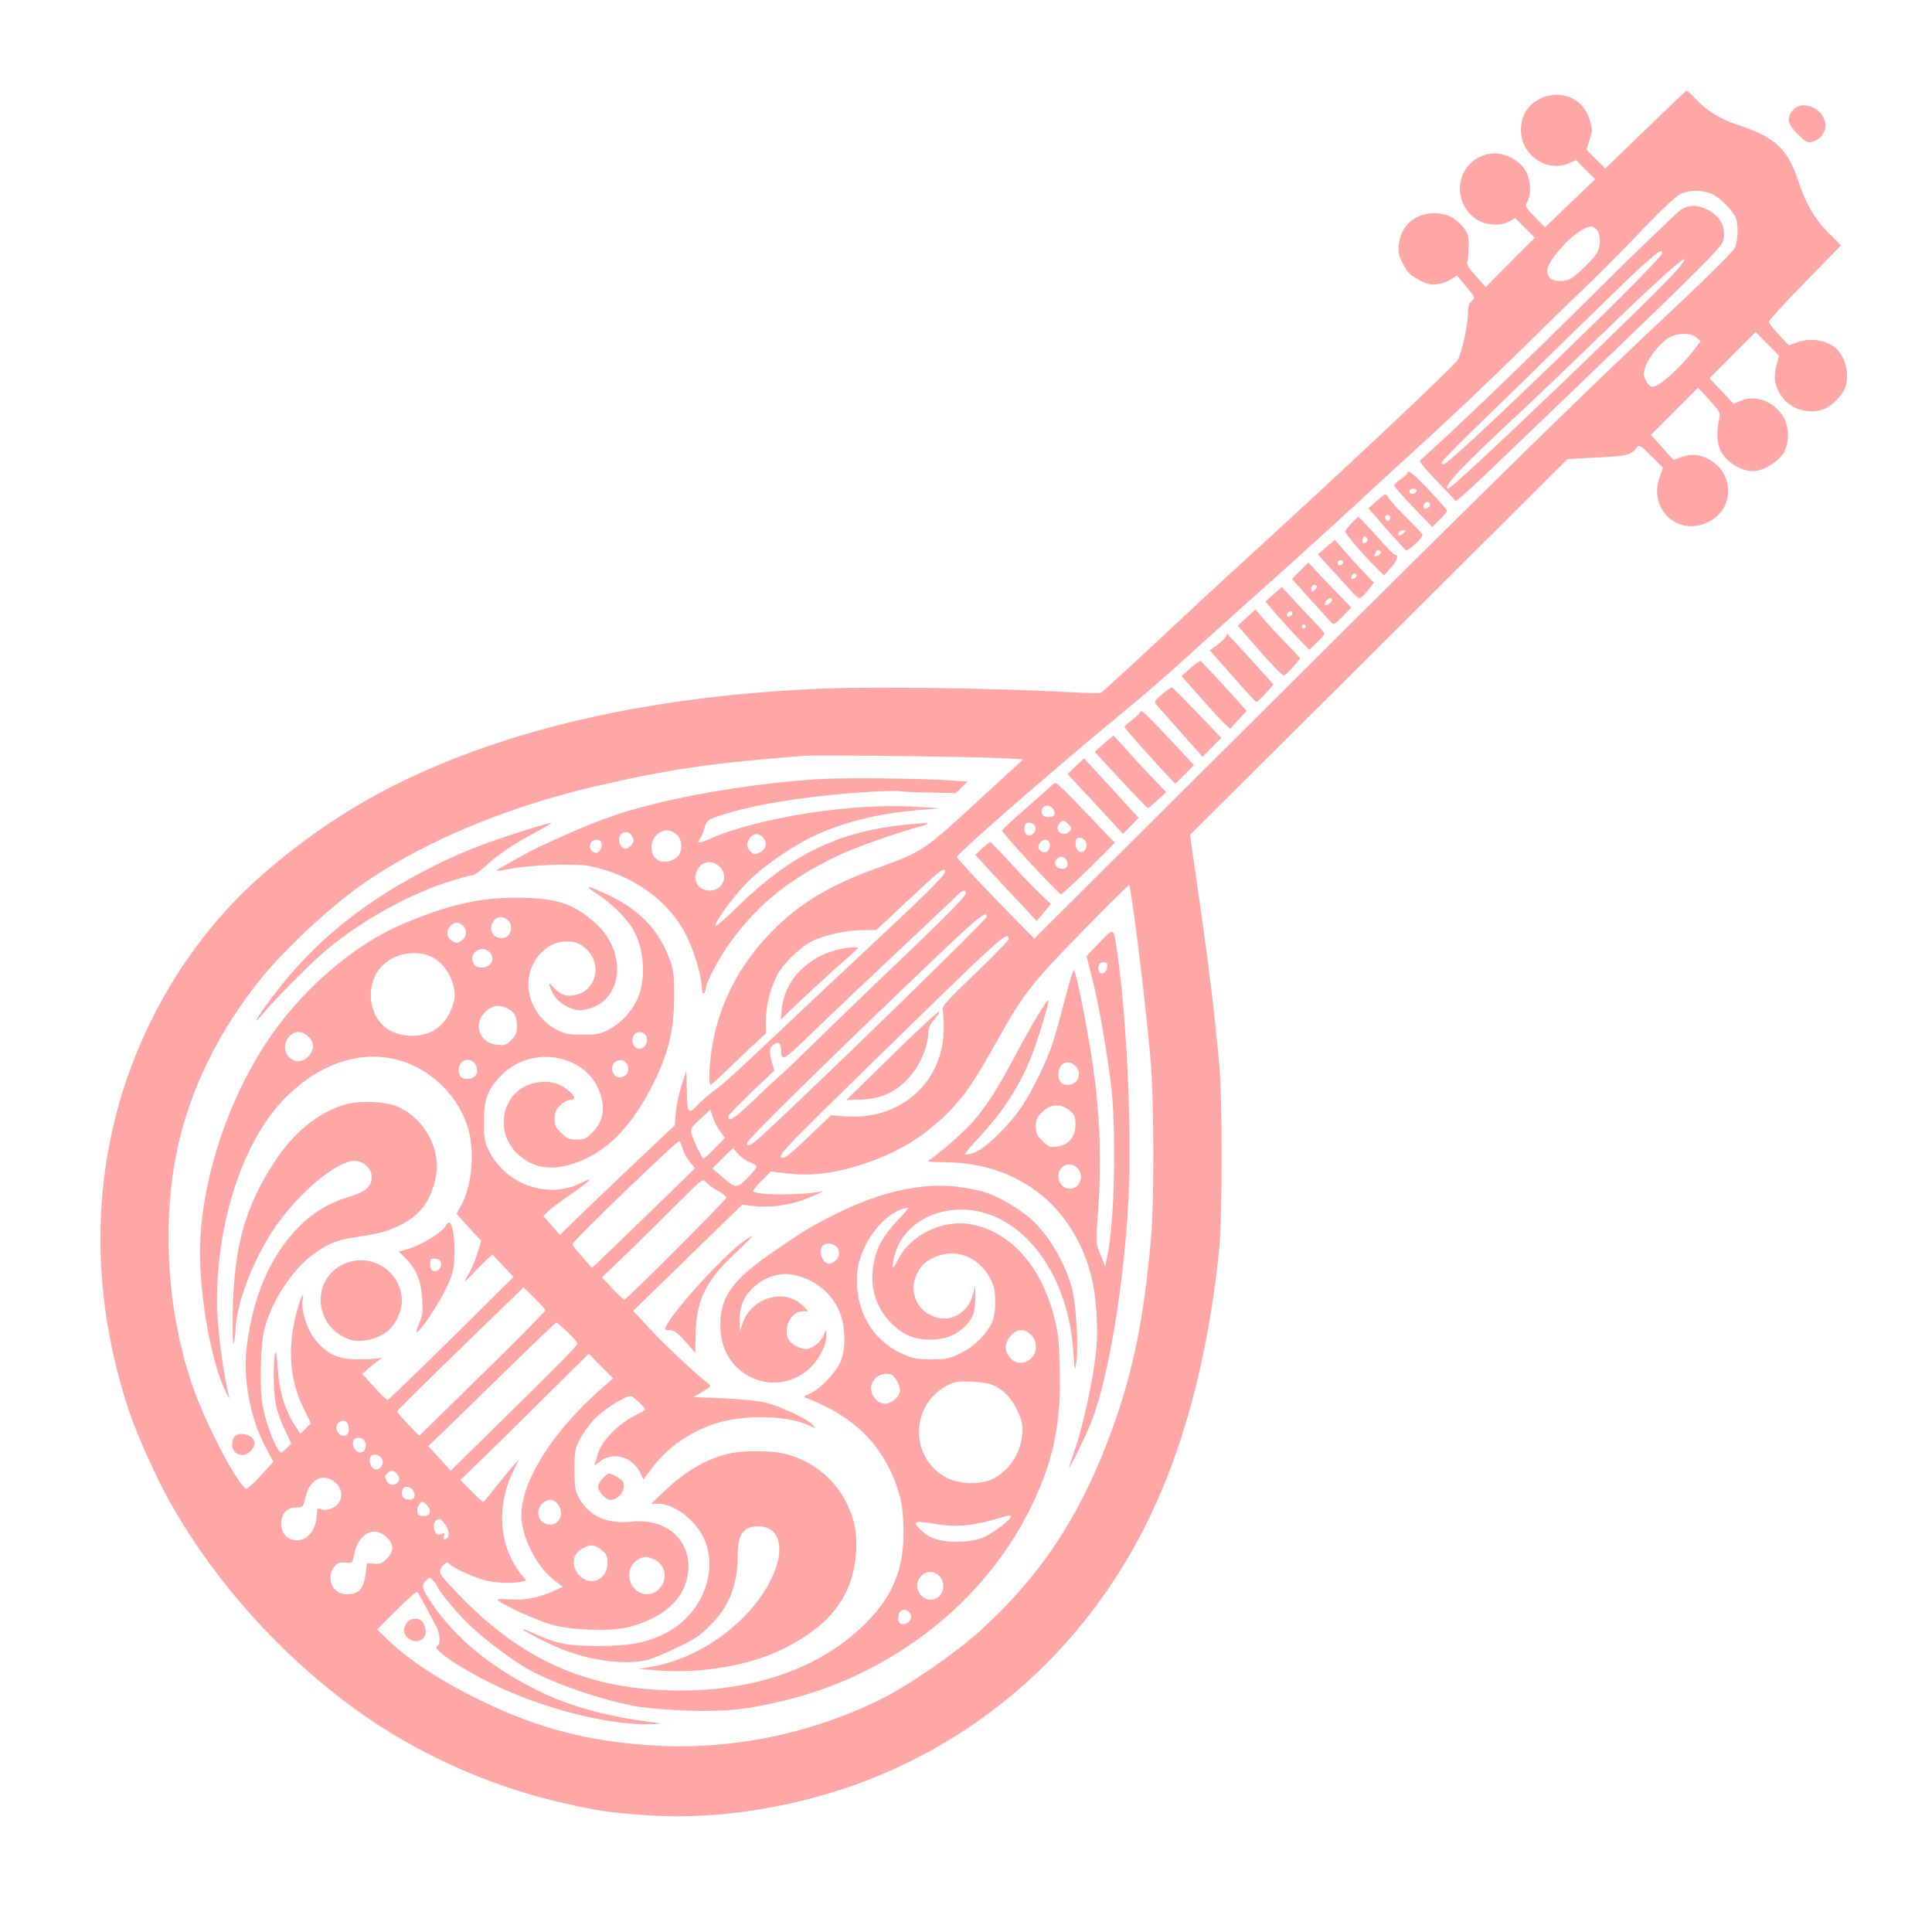 <?xml version="1.0" standalone="no"?>
<!DOCTYPE svg PUBLIC "-//W3C//DTD SVG 20010904//EN"
 "http://www.w3.org/TR/2001/REC-SVG-20010904/DTD/svg10.dtd">
<svg version="1.0" xmlns="http://www.w3.org/2000/svg"
 width="1024pt" height="1024pt" viewBox="0 0 1024 1024"
 preserveAspectRatio="xMidYMid meet">

<g transform="translate(0,1024) scale(0.1,-0.1)"
fill="#ffa6a6" stroke="none">
<path d="M8722 9553 l-214 -206 -50 50 -49 50 16 51 c16 47 16 55 1 105 -63
216 -382 156 -364 -68 11 -126 140 -208 253 -161 l39 17 50 -51 51 -50 -133
-127 -133 -128 -54 55 c-51 53 -53 56 -40 80 23 41 19 117 -10 166 -35 59
-116 99 -182 90 -170 -23 -224 -231 -90 -340 48 -39 133 -48 184 -21 l34 19
52 -52 52 -52 -130 -130 -130 -131 -53 58 c-40 45 -51 63 -45 78 4 11 7 48 7
82 1 54 -3 66 -29 99 -42 51 -89 74 -153 74 -102 0 -177 -66 -188 -166 -5 -41
-1 -58 23 -104 23 -44 39 -60 83 -83 46 -24 63 -28 100 -23 25 3 58 16 73 27
16 11 29 19 31 17 1 -1 23 -28 49 -59 46 -56 46 -57 27 -74 -15 -14 -20 -31
-20 -72 0 -56 -32 -199 -53 -240 -15 -27 -507 -492 -982 -927 -187 -171 -381
-349 -430 -396 -213 -200 -468 -435 -478 -441 -7 -4 -77 -3 -157 2 -384 21
-1023 31 -1301 20 -913 -36 -1683 -209 -2291 -514 -259 -130 -514 -306 -733
-505 -337 -306 -594 -725 -724 -1182 -148 -523 -130 -1084 55 -1635 37 -113
144 -351 211 -470 280 -502 729 -966 1208 -1250 275 -162 569 -280 870 -349
191 -44 253 -53 452 -67 424 -30 909 61 1316 247 502 228 919 599 1211 1077
270 440 438 996 508 1677 17 169 17 791 0 980 -25 271 -52 494 -103 855 l-52
360 1001 996 1000 996 153 8 c159 7 182 13 211 49 17 21 17 21 80 -41 l62 -62
-18 -51 c-63 -176 110 -323 270 -230 137 78 120 273 -28 335 -45 18 -81 19
-131 1 l-37 -14 -60 67 -60 66 125 125 125 125 60 -65 c49 -54 59 -69 54 -90
-17 -72 -15 -138 5 -178 36 -71 131 -122 198 -106 50 11 111 53 135 91 34 56
33 145 -4 200 -51 78 -145 111 -222 79 l-38 -16 -64 68 -63 67 122 123 122
122 62 -62 62 -63 -14 -54 c-17 -63 -9 -107 28 -162 47 -70 151 -99 230 -65
39 17 92 71 106 109 25 66 4 164 -46 209 -51 47 -142 60 -212 32 l-39 -15 -53
56 c-30 32 -54 63 -54 70 0 7 86 101 192 209 l191 196 -68 67 c-70 71 -120
156 -155 263 -59 182 -123 242 -330 310 -86 28 -160 74 -217 135 -23 25 -45
45 -48 45 -3 0 -101 -93 -218 -207z m353 -342 c44 -20 110 -87 125 -127 15
-38 12 -122 -5 -158 -9 -18 -146 -155 -308 -307 -590 -554 -941 -900 -3054
-3004 l-351 -350 -69 70 c-178 180 -344 357 -341 364 10 24 504 455 818 714
196 161 285 239 569 497 64 58 154 139 201 180 65 57 336 302 416 375 6 6 58
53 115 106 57 53 158 146 223 205 272 248 434 400 661 623 132 130 297 290
366 356 69 66 192 191 274 278 91 95 165 165 190 177 50 25 117 25 170 1z
m-613 -188 c22 -20 24 -82 4 -121 -15 -29 -95 -108 -136 -136 -31 -20 -94 -21
-114 0 -34 34 -15 80 75 178 46 51 112 95 143 96 5 0 18 -7 28 -17z m529 -572
l23 -19 -29 -38 c-78 -103 -190 -204 -226 -204 -11 0 -26 14 -35 32 -13 25
-14 38 -5 68 14 48 72 123 119 155 46 31 118 34 153 6z m-3667 -2230 l99 -6
-184 -169 c-355 -327 -339 -316 -604 -412 -232 -84 -394 -181 -536 -323 -176
-175 -287 -387 -325 -621 -15 -89 -19 -200 -7 -200 3 0 49 42 102 93 53 52
117 113 144 137 l47 43 0 72 c0 87 29 189 72 258 36 56 116 131 171 158 62 32
184 59 266 59 l76 1 136 127 c176 165 206 192 219 192 38 0 -21 -62 -360 -379
-264 -247 -276 -258 -475 -446 -267 -253 -318 -299 -378 -344 -29 -21 -71 -58
-92 -80 -49 -51 -53 -45 -55 89 l-2 95 -25 -75 c-13 -41 -27 -106 -31 -145
l-6 -70 -135 -127 c-75 -71 -212 -201 -305 -290 l-168 -163 -44 50 -44 49 22
23 c12 12 68 55 125 94 106 74 127 97 53 59 -173 -88 -400 -9 -488 170 -24 49
-27 67 -27 155 0 115 17 164 81 234 171 190 494 120 544 -116 15 -70 -1 -126
-50 -175 -32 -33 -44 -38 -83 -38 -38 0 -52 6 -81 34 -30 28 -36 40 -36 75 0
34 6 49 29 72 16 16 39 29 50 29 31 0 33 15 3 42 -52 49 -112 64 -189 48 -174
-38 -221 -264 -81 -384 77 -66 167 -81 279 -46 183 56 325 202 446 456 69 147
95 262 96 424 1 116 -2 144 -22 200 -54 154 -155 263 -316 341 -124 59 -150
63 -67 9 71 -45 152 -126 187 -185 62 -105 71 -274 20 -377 -34 -68 -87 -123
-150 -156 -42 -22 -63 -26 -135 -26 -69 -1 -94 4 -133 23 -123 60 -186 203
-143 324 31 86 107 147 185 147 51 0 80 -11 113 -45 78 -77 49 -206 -52 -236
-50 -15 -86 -5 -123 34 -28 30 -29 31 -22 7 18 -58 60 -98 125 -119 29 -9 46
-8 86 4 178 53 196 301 32 450 -116 106 -207 136 -418 137 -203 0 -367 -38
-609 -141 -244 -104 -503 -322 -683 -574 -234 -328 -386 -786 -388 -1162 0
-251 61 -589 136 -740 13 -27 22 -42 20 -33 -32 116 -66 379 -66 508 0 441
146 871 372 1091 174 170 380 240 572 195 186 -44 343 -197 391 -381 32 -123
14 -297 -41 -394 l-24 -44 27 -31 c15 -17 45 -49 66 -72 l38 -40 -22 -70 c-11
-38 -32 -86 -45 -106 -13 -21 -22 -38 -19 -38 3 0 36 33 74 73 38 39 71 70 73
67 1 -3 27 -31 57 -62 l53 -56 -49 -48 c-337 -337 -612 -604 -619 -604 -5 0
-37 31 -71 69 l-63 69 33 29 c18 15 44 36 57 46 18 13 19 16 5 10 -11 -4 -60
-8 -110 -8 -108 0 -165 24 -226 94 -48 54 -84 162 -75 219 11 62 -12 13 -35
-75 -46 -182 -33 -351 40 -497 l39 -80 -28 -28 -28 -28 -31 49 c-53 81 -82
183 -89 301 -7 124 -20 102 -21 -35 -1 -125 12 -195 56 -287 l37 -79 -27 -27
c-26 -26 -27 -26 -41 -7 -26 35 -64 140 -82 225 -20 102 -15 333 10 425 39
141 143 301 249 381 78 59 131 82 221 95 143 22 175 31 242 63 110 53 168 130
194 258 29 145 -58 307 -198 371 -70 31 -217 36 -297 9 -138 -47 -259 -147
-357 -296 -158 -239 -217 -450 -224 -791 -2 -122 0 -190 5 -175 5 14 9 48 10
76 3 131 91 363 202 529 132 197 353 379 441 361 47 -9 78 -43 78 -85 0 -51
-31 -78 -125 -106 -109 -34 -195 -87 -274 -171 -141 -150 -228 -352 -262 -612
-24 -175 17 -393 102 -549 l38 -71 -65 -71 c-36 -39 -71 -71 -77 -71 -33 0
-182 275 -264 484 -149 383 -190 880 -108 1292 66 327 220 645 450 929 123
152 352 367 520 487 314 225 763 416 1240 528 403 94 623 126 1120 164 71 6
940 -5 1059 -13z m680 -783 c34 -233 86 -689 97 -853 16 -220 16 -732 0 -905
-38 -431 -95 -708 -206 -1015 -164 -452 -376 -776 -704 -1072 -129 -116 -372
-284 -518 -357 -379 -189 -814 -276 -1233 -246 -330 23 -586 90 -875 229 -223
107 -395 219 -513 333 l-53 52 103 103 c56 56 106 99 110 95 6 -6 21 -33 100
-182 21 -39 24 -96 6 -103 -34 -12 101 -107 279 -196 265 -132 616 -224 844
-220 46 1 71 4 54 6 -267 31 -473 87 -649 175 -249 125 -427 271 -556 458 -55
81 -59 98 -30 125 19 17 20 17 39 -6 11 -13 20 -27 21 -30 0 -14 87 -120 148
-182 70 -72 204 -176 307 -240 130 -81 414 -180 609 -213 50 -8 170 -18 266
-21 199 -6 321 7 525 58 559 141 1035 514 1281 1004 127 253 170 459 161 765
-4 135 -9 183 -31 264 -70 269 -230 446 -436 486 -153 30 -328 -56 -394 -193
-29 -59 -34 -39 -11 40 51 173 257 270 460 218 264 -69 460 -369 484 -740 7
-102 8 -107 15 -61 14 79 0 311 -22 397 -36 136 -126 287 -219 369 -62 55
-163 114 -236 139 -32 11 -104 25 -160 32 -183 20 -401 -28 -626 -140 -141
-70 -177 -92 -333 -199 -225 -154 -290 -243 -290 -393 -1 -123 53 -219 151
-273 104 -56 227 -42 316 36 54 47 95 125 95 178 l-1 35 -13 -31 c-17 -39 -61
-74 -93 -74 -32 0 -80 26 -93 49 -32 60 12 151 73 151 l30 0 -22 24 c-96 102
-274 54 -325 -87 l-14 -42 -1 50 c-1 79 16 125 68 177 55 55 135 84 204 73
119 -19 216 -95 259 -204 31 -78 31 -197 1 -263 -27 -58 -110 -143 -161 -165
-37 -16 -37 -16 -12 -25 245 -95 396 -244 473 -466 24 -71 31 -108 35 -203 9
-219 -48 -370 -197 -520 -232 -233 -575 -359 -982 -359 -468 0 -814 144 -1145
475 -67 66 -125 131 -129 144 -5 17 -1 29 14 44 19 19 22 20 38 4 30 -26 144
-76 202 -87 61 -11 124 -13 169 -4 l31 6 -29 37 c-115 144 -131 357 -39 545
l30 61 -36 -40 c-20 -22 -61 -73 -92 -112 -30 -40 -58 -73 -62 -73 -4 0 -32
26 -64 58 l-57 58 87 84 c49 46 202 197 340 334 l253 251 65 -65 65 -65 -67
-59 c-276 -244 -443 -526 -417 -705 16 -113 89 -244 171 -306 l46 -35 -54 -25
c-75 -34 -151 -48 -233 -42 -63 4 -68 3 -50 -10 39 -29 201 -102 274 -123 104
-30 308 -38 402 -16 154 36 269 118 307 220 73 196 -63 363 -279 341 -135 -14
-230 30 -283 129 -19 35 -22 57 -22 146 0 97 2 110 30 165 17 32 53 82 82 110
50 49 155 115 185 115 15 0 85 -67 77 -73 -2 -2 -32 -19 -67 -37 -78 -41 -163
-130 -181 -189 -7 -24 -15 -50 -19 -60 -4 -10 5 -6 27 12 65 54 169 28 211
-53 l21 -41 46 61 c81 109 202 193 338 236 145 46 365 43 481 -6 l48 -21 -19
21 c-28 31 -169 97 -250 116 -40 10 -136 19 -225 23 l-155 6 49 29 c45 27 47
30 30 43 -57 42 -228 202 -307 287 l-91 98 289 282 289 281 40 -5 c124 -15
235 4 356 60 35 15 38 19 15 14 -98 -20 -333 -19 -353 1 -3 3 16 28 44 56 l50
50 90 -11 c137 -15 266 3 430 61 167 59 295 139 415 258 89 89 145 171 259
376 119 214 167 282 314 440 107 115 385 395 392 395 1 0 9 -51 18 -112z
m-884 70 c0 -18 -98 -117 -345 -353 -116 -110 -284 -272 -375 -361 -91 -89
-196 -191 -234 -226 -38 -34 -119 -109 -178 -166 -99 -93 -128 -111 -128 -80
0 6 55 63 122 128 l122 116 -12 41 c-17 58 -15 80 10 97 25 18 37 7 38 -34 1
-56 15 -49 145 77 130 126 324 310 615 583 85 80 164 155 175 166 23 25 45 30
45 12z m110 -127 c0 -15 -923 -914 -1196 -1164 -52 -47 -74 -58 -74 -34 0 15
380 390 880 868 345 331 390 368 390 330z m-2538 -18 c31 -28 17 -87 -22 -94
-52 -10 -85 41 -56 86 19 29 51 32 78 8z m-238 -29 c24 -24 20 -61 -9 -80 -23
-15 -27 -15 -50 0 -29 19 -32 51 -8 78 20 22 46 23 67 2z m2893 -70 c2 -5 -78
-88 -177 -183 -151 -144 -180 -177 -174 -194 4 -12 6 -57 6 -102 -2 -280 -229
-483 -517 -462 l-80 6 -105 -100 c-124 -119 -147 -136 -161 -122 -12 12 45 72
431 449 766 748 764 746 777 708z m-2753 -70 c36 -35 6 -87 -48 -82 -23 2 -33
10 -40 30 -18 51 49 91 88 52z m-282 -40 c55 -38 98 -119 98 -185 0 -63 -43
-145 -97 -182 -75 -53 -204 -48 -274 10 -95 80 -99 245 -7 330 74 70 201 82
280 27z m378 -259 c37 -19 50 -43 50 -95 0 -33 -6 -48 -30 -72 -28 -28 -36
-30 -78 -25 -84 9 -122 96 -71 161 36 46 80 56 129 31z m-1055 -150 c31 -30
32 -66 2 -101 -67 -78 -170 19 -106 100 27 34 71 35 104 1z m1785 11 c28 -35
-11 -93 -47 -70 -36 22 -23 84 17 84 10 0 23 -7 30 -14z m-894 -173 c9 -35 -7
-57 -43 -61 -36 -4 -56 17 -51 55 6 57 80 62 94 6z m792 25 c7 -7 12 -21 12
-33 0 -47 -62 -63 -81 -21 -22 47 33 90 69 54z m500 -366 l24 -34 -53 -54
c-29 -30 -56 -54 -60 -54 -8 0 -56 98 -64 133 -6 23 0 33 46 76 l54 49 14 -41
c7 -23 25 -57 39 -75z m-198 -95 c6 -21 23 -51 38 -68 l26 -31 -110 -107 c-60
-58 -182 -177 -272 -264 l-164 -157 -51 57 c-29 31 -52 62 -52 69 0 16 558
554 566 546 4 -4 12 -24 19 -45z m355 -67 c19 -6 35 -17 35 -24 0 -6 -22 -34
-50 -61 -56 -56 -60 -55 -140 14 l-44 38 54 54 55 54 28 -32 c15 -17 43 -37
62 -43z m-171 -151 c25 -13 46 -30 46 -37 0 -11 -521 -533 -540 -540 -4 -1
-32 24 -63 57 l-56 61 127 122 c70 67 190 186 267 263 138 138 140 140 157
119 9 -11 37 -31 62 -45z m952 -159 c-77 -82 -110 -142 -126 -230 -22 -119 12
-232 95 -314 61 -61 120 -86 203 -86 75 0 125 17 173 58 53 45 69 85 68 164
l0 63 -13 -48 c-29 -108 -137 -157 -231 -104 -73 41 -102 126 -70 204 20 48
41 71 87 94 113 58 239 14 304 -103 24 -45 28 -65 29 -128 0 -53 -6 -86 -19
-112 -32 -66 -93 -125 -164 -160 -61 -30 -75 -33 -157 -33 -81 1 -98 4 -163
35 -153 71 -243 235 -229 419 12 159 149 336 271 350 5 1 -21 -31 -58 -69z
m-321 -140 c23 -25 14 -62 -20 -80 -22 -12 -27 -11 -45 5 -22 20 -27 64 -8 83
18 18 53 14 73 -8z m-1545 -335 c0 -6 -150 -158 -334 -338 l-334 -327 -59 61
c-32 34 -58 64 -58 68 0 5 151 154 335 333 l335 325 57 -56 c32 -31 58 -61 58
-66z m118 -115 c28 -27 52 -55 52 -60 0 -13 -77 -91 -423 -431 l-248 -244 -59
65 -60 65 103 99 c56 55 207 202 336 328 128 125 236 228 240 228 3 0 30 -23
59 -50z m2457 -15 c35 -34 34 -93 0 -125 -35 -33 -81 -31 -112 4 -30 36 -29
77 3 115 33 39 74 41 109 6z m-740 -211 c19 -8 45 -55 45 -84 0 -31 -44 -70
-78 -70 -38 0 -75 40 -75 82 0 52 58 91 108 72z m550 -61 c55 -29 89 -68 121
-137 22 -49 26 -68 22 -120 -9 -103 -73 -196 -162 -237 -64 -29 -168 -26 -234
7 -200 99 -202 384 -3 490 41 21 56 24 131 21 62 -3 96 -9 125 -24z m-3429
-208 c8 -34 -1 -55 -26 -55 -28 0 -48 43 -30 65 20 24 49 18 56 -10z m84 -79
c18 -23 8 -61 -17 -64 -26 -4 -50 35 -40 62 8 20 41 21 57 2z m90 -91 c26 -31
-13 -82 -44 -56 -16 14 -22 52 -9 64 11 12 40 8 53 -8z m91 -97 c7 -14 7 -23
-2 -34 -16 -20 -46 -17 -59 5 -13 25 -13 27 5 45 18 18 41 11 56 -16z m-358
-19 c73 -38 75 -124 4 -154 -20 -8 -39 -10 -54 -4 -20 8 -23 6 -23 -19 0 -83
-46 -146 -105 -146 -50 0 -85 36 -85 88 0 53 30 86 80 86 36 0 37 1 49 54 19
83 77 124 134 95z m437 -60 c17 -31 5 -51 -27 -47 -28 3 -40 25 -29 54 8 21
44 17 56 -7z m762 -66 c31 -37 29 -82 -6 -105 -24 -17 -66 -8 -82 17 -40 61
41 142 88 88z m-688 -12 c26 -29 17 -56 -19 -56 -24 0 -31 5 -33 23 -3 22 13
52 28 52 4 0 15 -9 24 -19z m3090 -66 c-7 -17 -83 -74 -130 -98 -73 -37 -223
-39 -293 -3 -41 22 -85 66 -75 76 6 6 45 3 94 -6 103 -19 194 -13 311 20 103
30 100 29 93 11z m-2994 -35 c23 -32 24 -71 1 -78 -10 -3 -12 1 -8 16 4 18 2
20 -12 12 -23 -12 -41 6 -41 41 0 24 10 36 32 38 4 1 16 -13 28 -29z m-309
-69 c38 -38 38 -74 -1 -113 -25 -24 -37 -29 -67 -26 l-38 3 -6 -51 c-11 -85
-36 -114 -102 -114 -74 0 -112 85 -66 145 18 22 28 26 60 23 37 -3 38 -3 45
37 19 115 107 164 175 96z m1138 -67 c26 -21 31 -33 31 -68 0 -85 -84 -127
-143 -72 -50 47 -48 114 6 146 43 27 69 25 106 -6z m276 -48 c63 -27 78 -106
28 -158 -45 -47 -119 -33 -148 29 -26 54 0 116 55 136 23 8 28 8 65 -7z m1512
-88 c30 -28 31 -80 1 -108 -67 -62 -159 40 -96 107 27 29 65 29 95 1z m-153
-200 c14 -23 -3 -52 -33 -56 -25 -4 -36 17 -27 54 8 29 42 30 60 2z"/>
<path d="M8910 9129 c-19 -12 -237 -222 -485 -468 -350 -348 -738 -720 -899
-862 -5 -4 33 -50 83 -102 51 -52 97 -100 101 -107 9 -15 -15 -38 823 768 453
434 588 570 597 598 24 71 -10 141 -84 175 -54 24 -93 24 -136 -2z m-100 -231
c0 -33 -1123 -1118 -1157 -1118 -32 0 -42 -10 457 475 107 105 278 272 380
371 102 100 199 193 215 206 17 14 44 37 60 52 33 28 45 32 45 14z m82 -85
c-103 -122 -1191 -1163 -1216 -1163 -38 0 77 123 355 380 86 80 286 271 445
425 285 276 443 420 452 410 2 -2 -14 -26 -36 -52z"/>
<path d="M7460 7733 c0 -4 -16 -19 -35 -32 -19 -13 -35 -29 -35 -35 1 -6 46
-58 101 -115 l100 -104 39 38 c22 22 40 43 40 48 0 4 -41 52 -92 105 -85 90
-118 116 -118 95z m48 -95 c-7 -19 -38 -22 -38 -4 0 10 9 16 21 16 12 0 19 -5
17 -12z m72 -72 c0 -14 -24 -29 -33 -19 -3 3 -3 11 0 19 7 18 33 18 33 0z"/>
<path d="M7294 7582 l-41 -36 94 -108 c52 -59 99 -111 105 -114 10 -7 88 63
88 80 0 5 -35 44 -79 86 -43 42 -86 89 -96 103 -9 15 -20 27 -24 27 -3 -1 -24
-17 -47 -38z m74 -89 c-4 -22 -22 -20 -26 1 -2 10 3 16 13 16 10 0 15 -7 13
-17z m69 -80 c-9 -9 -19 -14 -23 -11 -10 10 6 28 24 28 15 0 15 -1 -1 -17z"/>
<path d="M7162 7465 c-18 -19 -32 -37 -32 -41 0 -12 70 -96 139 -167 l66 -67
38 42 c34 37 43 68 19 68 -5 0 -48 45 -97 100 -49 55 -91 100 -95 100 -4 0
-21 -16 -38 -35z m80 -97 c-6 -6 -15 -9 -18 -5 -4 3 -4 14 0 23 5 13 9 15 18
6 9 -9 9 -15 0 -24z m68 -68 c-24 -16 -31 -11 -19 11 8 16 14 18 22 10 9 -9 8
-14 -3 -21z"/>
<path d="M7030 7341 l-45 -39 25 -28 c14 -16 46 -51 72 -79 25 -27 61 -67 79
-87 17 -21 37 -38 44 -38 8 0 28 18 45 40 l32 41 -59 62 c-32 34 -79 86 -103
114 l-45 52 -45 -38z m88 -83 c-6 -18 -28 -21 -28 -4 0 9 7 16 16 16 9 0 14
-5 12 -12z m72 -67 c0 -12 -20 -25 -27 -18 -7 7 6 27 18 27 5 0 9 -4 9 -9z"/>
<path d="M6891 7215 l-43 -44 97 -108 c54 -59 104 -115 112 -123 12 -13 19 -9
59 33 l46 47 -85 88 c-46 48 -98 101 -113 119 l-29 32 -44 -44z m89 -84 c0 -5
-7 -14 -15 -21 -13 -10 -15 -9 -15 9 0 12 6 21 15 21 8 0 15 -4 15 -9z m80
-70 c0 -13 -29 -35 -37 -28 -7 8 15 37 28 37 5 0 9 -4 9 -9z"/>
<path d="M6750 7090 l-43 -38 63 -74 c36 -40 88 -98 117 -128 l53 -54 40 39
c22 21 40 42 40 46 0 4 -15 22 -32 41 -18 18 -69 72 -114 120 l-80 87 -44 -39z
m100 -99 c0 -12 -20 -25 -27 -18 -7 7 6 27 18 27 5 0 9 -4 9 -9z m70 -71 c0
-5 -4 -10 -10 -10 -5 0 -10 5 -10 10 0 6 5 10 10 10 6 0 10 -4 10 -10z"/>
<path d="M6607 6967 l-47 -43 115 -132 c64 -73 121 -132 128 -132 7 0 30 21
51 46 l38 45 -78 82 c-44 45 -97 103 -119 129 l-40 48 -48 -43z"/>
<path d="M6497 6865 c-4 -8 -24 -27 -45 -43 l-40 -28 120 -137 c66 -75 123
-137 127 -137 4 0 27 21 50 46 l41 46 -121 134 c-67 74 -123 134 -124 134 -2
0 -5 -7 -8 -15z"/>
<path d="M6308 6698 l-46 -42 103 -115 c56 -64 114 -127 129 -140 l26 -24 44
48 44 47 -119 132 c-66 72 -123 132 -127 133 -4 1 -28 -17 -54 -39z"/>
<path d="M6160 6561 c-42 -37 -44 -40 -29 -58 8 -10 67 -76 129 -146 l114
-128 49 50 50 50 -127 133 c-70 73 -131 134 -134 135 -4 1 -27 -15 -52 -36z"/>
<path d="M6045 6468 c-3 -8 -24 -28 -45 -44 -22 -16 -40 -33 -40 -37 0 -7 144
-169 246 -277 l24 -24 49 49 49 50 -51 55 c-196 210 -227 241 -232 228z"/>
<path d="M5849 6297 l-47 -42 139 -150 c76 -82 141 -149 144 -148 4 1 26 20
51 43 l45 41 -88 92 c-48 51 -110 118 -137 150 -28 31 -52 57 -55 57 -3 -1
-27 -20 -52 -43z"/>
<path d="M5702 6179 l-44 -41 34 -37 c19 -20 85 -91 147 -158 l113 -123 42 43
41 42 -144 158 c-79 86 -145 157 -145 157 -1 0 -21 -19 -44 -41z"/>
<path d="M5574 6077 c-6 -7 -68 -61 -137 -122 -69 -60 -126 -113 -126 -117 -2
-11 300 -338 312 -338 6 0 72 61 148 136 l138 137 -151 158 c-83 88 -156 159
-162 159 -6 -1 -16 -6 -22 -13z m4 -119 c7 -7 12 -20 12 -30 0 -23 -58 -26
-66 -3 -14 37 26 61 54 33z m87 -88 c15 -16 15 -22 5 -35 -28 -34 -81 -5 -60
34 14 26 32 27 55 1z m-177 -16 c4 -25 -22 -49 -43 -40 -15 5 -21 47 -8 60 14
14 48 1 51 -20z m260 -66 c28 -28 -3 -83 -33 -58 -15 13 -20 51 -8 63 10 11
28 8 41 -5z m-183 -27 c0 -33 -30 -51 -51 -29 -13 13 -14 20 -4 37 16 31 55
25 55 -8z m85 -76 c18 -22 8 -50 -19 -50 -32 0 -49 28 -32 49 17 20 35 20 51
1z"/>
<path d="M5207 5744 l-38 -35 85 -92 c46 -51 120 -130 163 -175 l78 -84 38 46
37 45 -46 43 c-26 24 -97 97 -158 163 -61 66 -113 121 -116 122 -3 1 -22 -14
-43 -33z"/>
<path d="M4330 6110 c-287 -19 -609 -68 -863 -131 -213 -54 -318 -93 -602
-224 -68 -32 -237 -126 -233 -130 2 -2 35 3 73 10 106 21 339 29 412 16 232
-43 429 -184 522 -372 43 -87 81 -217 81 -276 0 -20 4 -32 10 -28 6 3 10 14
10 24 0 32 78 177 139 258 145 196 304 323 560 447 84 41 318 124 440 156 23
6 41 13 39 16 -3 2 -52 0 -109 -6 -364 -36 -612 -156 -897 -433 -61 -61 -115
-107 -119 -104 -10 10 80 137 154 216 73 80 216 183 338 246 164 83 366 135
600 153 l100 8 -130 8 c-333 22 -837 -57 -1092 -170 -58 -25 -75 -25 -53 0 6
9 18 34 24 58 12 38 17 43 67 60 106 37 247 68 424 93 194 28 485 49 550 41
22 -3 96 -6 165 -7 l125 -3 32 31 32 30 -82 6 c-152 12 -581 16 -717 7z m-746
-291 c28 -22 36 -72 16 -108 -13 -25 -64 -45 -95 -37 -60 15 -71 104 -18 146
33 26 63 25 97 -1z m-232 -14 c10 -22 9 -29 -10 -48 -18 -17 -26 -19 -40 -11
-21 14 -28 50 -12 70 19 22 49 17 62 -11z m692 -4 c25 -27 17 -63 -17 -79 -25
-12 -31 -12 -48 4 -23 21 -24 51 -2 76 21 23 45 23 67 -1z m-859 -22 c12 -19
-4 -59 -25 -59 -25 0 -41 29 -29 52 11 20 44 24 54 7z m630 -134 c49 -48 16
-125 -54 -125 -56 0 -89 46 -70 98 21 57 82 70 124 27z"/>
<path d="M2770 5835 c-203 -64 -321 -111 -461 -180 -377 -188 -647 -406 -870
-705 -82 -109 -107 -157 -42 -79 63 75 224 238 311 315 174 153 436 304 653
375 66 21 129 39 140 39 11 0 44 22 72 49 66 61 150 118 268 181 52 27 87 49
79 49 -8 -1 -76 -20 -150 -44z"/>
<path d="M4433 5205 c-75 -21 -129 -50 -184 -102 -60 -56 -96 -129 -105 -208
l-6 -60 83 81 c46 44 134 125 194 179 61 54 117 104 125 112 12 11 9 13 -20
12 -19 0 -59 -7 -87 -14z"/>
<path d="M2360 3739 c-17 -30 -127 -98 -191 -117 l-55 -16 39 -39 c54 -54 79
-116 85 -213 4 -67 1 -89 -16 -127 -12 -26 -17 -47 -13 -47 17 0 113 142 153
226 38 79 43 97 46 178 4 90 -10 176 -28 176 -5 0 -14 -9 -20 -21z m-22 -195
c4 -25 -22 -49 -43 -40 -9 3 -15 18 -15 36 0 28 3 31 28 28 18 -2 28 -9 30
-24z"/>
<path d="M1824 3541 c-183 -83 -159 -344 38 -403 49 -14 129 2 181 38 48 32
87 108 87 169 0 156 -164 261 -306 196z"/>
<path d="M1240 2621 c-24 -46 -1 -93 45 -93 29 0 64 34 65 63 0 44 -89 68
-110 30z"/>
<path d="M5827 5244 l-68 -72 30 -119 c33 -128 69 -333 97 -538 32 -241 23
-761 -18 -938 l-10 -49 -25 62 c-25 62 -25 63 -14 214 23 310 10 580 -44 900
-30 179 -65 349 -82 396 -2 8 -24 -59 -47 -150 -24 -91 -52 -195 -64 -231 -33
-102 -107 -254 -167 -345 -68 -101 -200 -229 -256 -245 -21 -7 -41 -10 -44 -7
-3 2 20 31 51 64 144 153 227 277 294 438 36 86 103 306 96 314 -7 6 -91 -134
-178 -298 -96 -181 -156 -273 -234 -359 -45 -50 -181 -168 -219 -189 -16 -9 0
-11 77 -12 391 -1 684 -227 782 -603 26 -101 38 -272 26 -392 -13 -143 -69
-404 -113 -527 -18 -54 -32 -98 -31 -98 6 0 90 173 117 240 93 235 176 739
199 1198 17 371 -11 967 -63 1311 -17 117 -15 116 -92 35z m41 -131 c-3 -31
-34 -44 -44 -19 -9 24 3 46 26 46 17 0 21 -5 18 -27z m-168 -523 c38 -38 14
-100 -40 -100 -35 0 -50 17 -50 56 0 59 51 83 90 44z m-31 -236 c27 -22 31
-32 31 -75 0 -65 -36 -108 -97 -116 -39 -5 -46 -2 -78 30 -29 29 -35 42 -35
77 0 34 6 48 34 76 44 44 99 47 145 8z m41 -304 c39 -39 15 -110 -38 -110 -36
0 -62 27 -62 66 0 56 61 83 100 44z"/>
<path d="M3939 3659 c-103 -73 -359 -354 -408 -446 -11 -21 -10 -23 18 -23 23
0 40 -12 83 -60 l53 -60 2 99 c3 179 55 285 212 431 53 49 93 90 90 90 -3 0
-26 -14 -50 -31z"/>
<path d="M3860 2535 c-119 -29 -225 -91 -337 -197 l-72 -68 37 0 c86 0 200
-88 245 -188 77 -175 -16 -402 -205 -498 -100 -51 -191 -68 -353 -68 -164 0
-220 10 -339 64 -36 16 -66 28 -66 25 0 -7 128 -73 203 -104 151 -62 339 -87
455 -60 26 6 98 36 160 66 93 44 125 66 177 119 102 102 145 214 145 372 0
111 30 152 110 152 116 0 145 -123 67 -281 -114 -229 -374 -418 -637 -464
l-65 -11 107 -8 c231 -17 487 28 662 116 249 124 368 282 383 508 7 105 -7
178 -52 268 -64 127 -187 224 -326 257 -78 18 -224 18 -299 0z"/>
<path d="M3195 2405 c-14 -13 -25 -33 -25 -45 0 -25 42 -70 65 -70 44 0 82 51
69 92 -5 16 -57 48 -79 48 -3 0 -17 -11 -30 -25z"/>
<path d="M2156 1638 c-21 -30 -20 -54 4 -78 42 -42 109 -9 95 47 -10 40 -24
53 -56 53 -17 0 -34 -8 -43 -22z"/>
<path d="M4730 4649 l-245 -240 81 3 c111 4 197 47 266 133 51 63 88 156 88
221 0 23 9 44 31 68 17 20 29 40 27 45 -1 5 -113 -98 -248 -230z"/>
<path d="M9501 9654 c-33 -42 -27 -71 27 -125 39 -39 53 -47 73 -42 55 13 88
69 69 118 -28 74 -127 103 -169 49z"/>
</g>
</svg>
